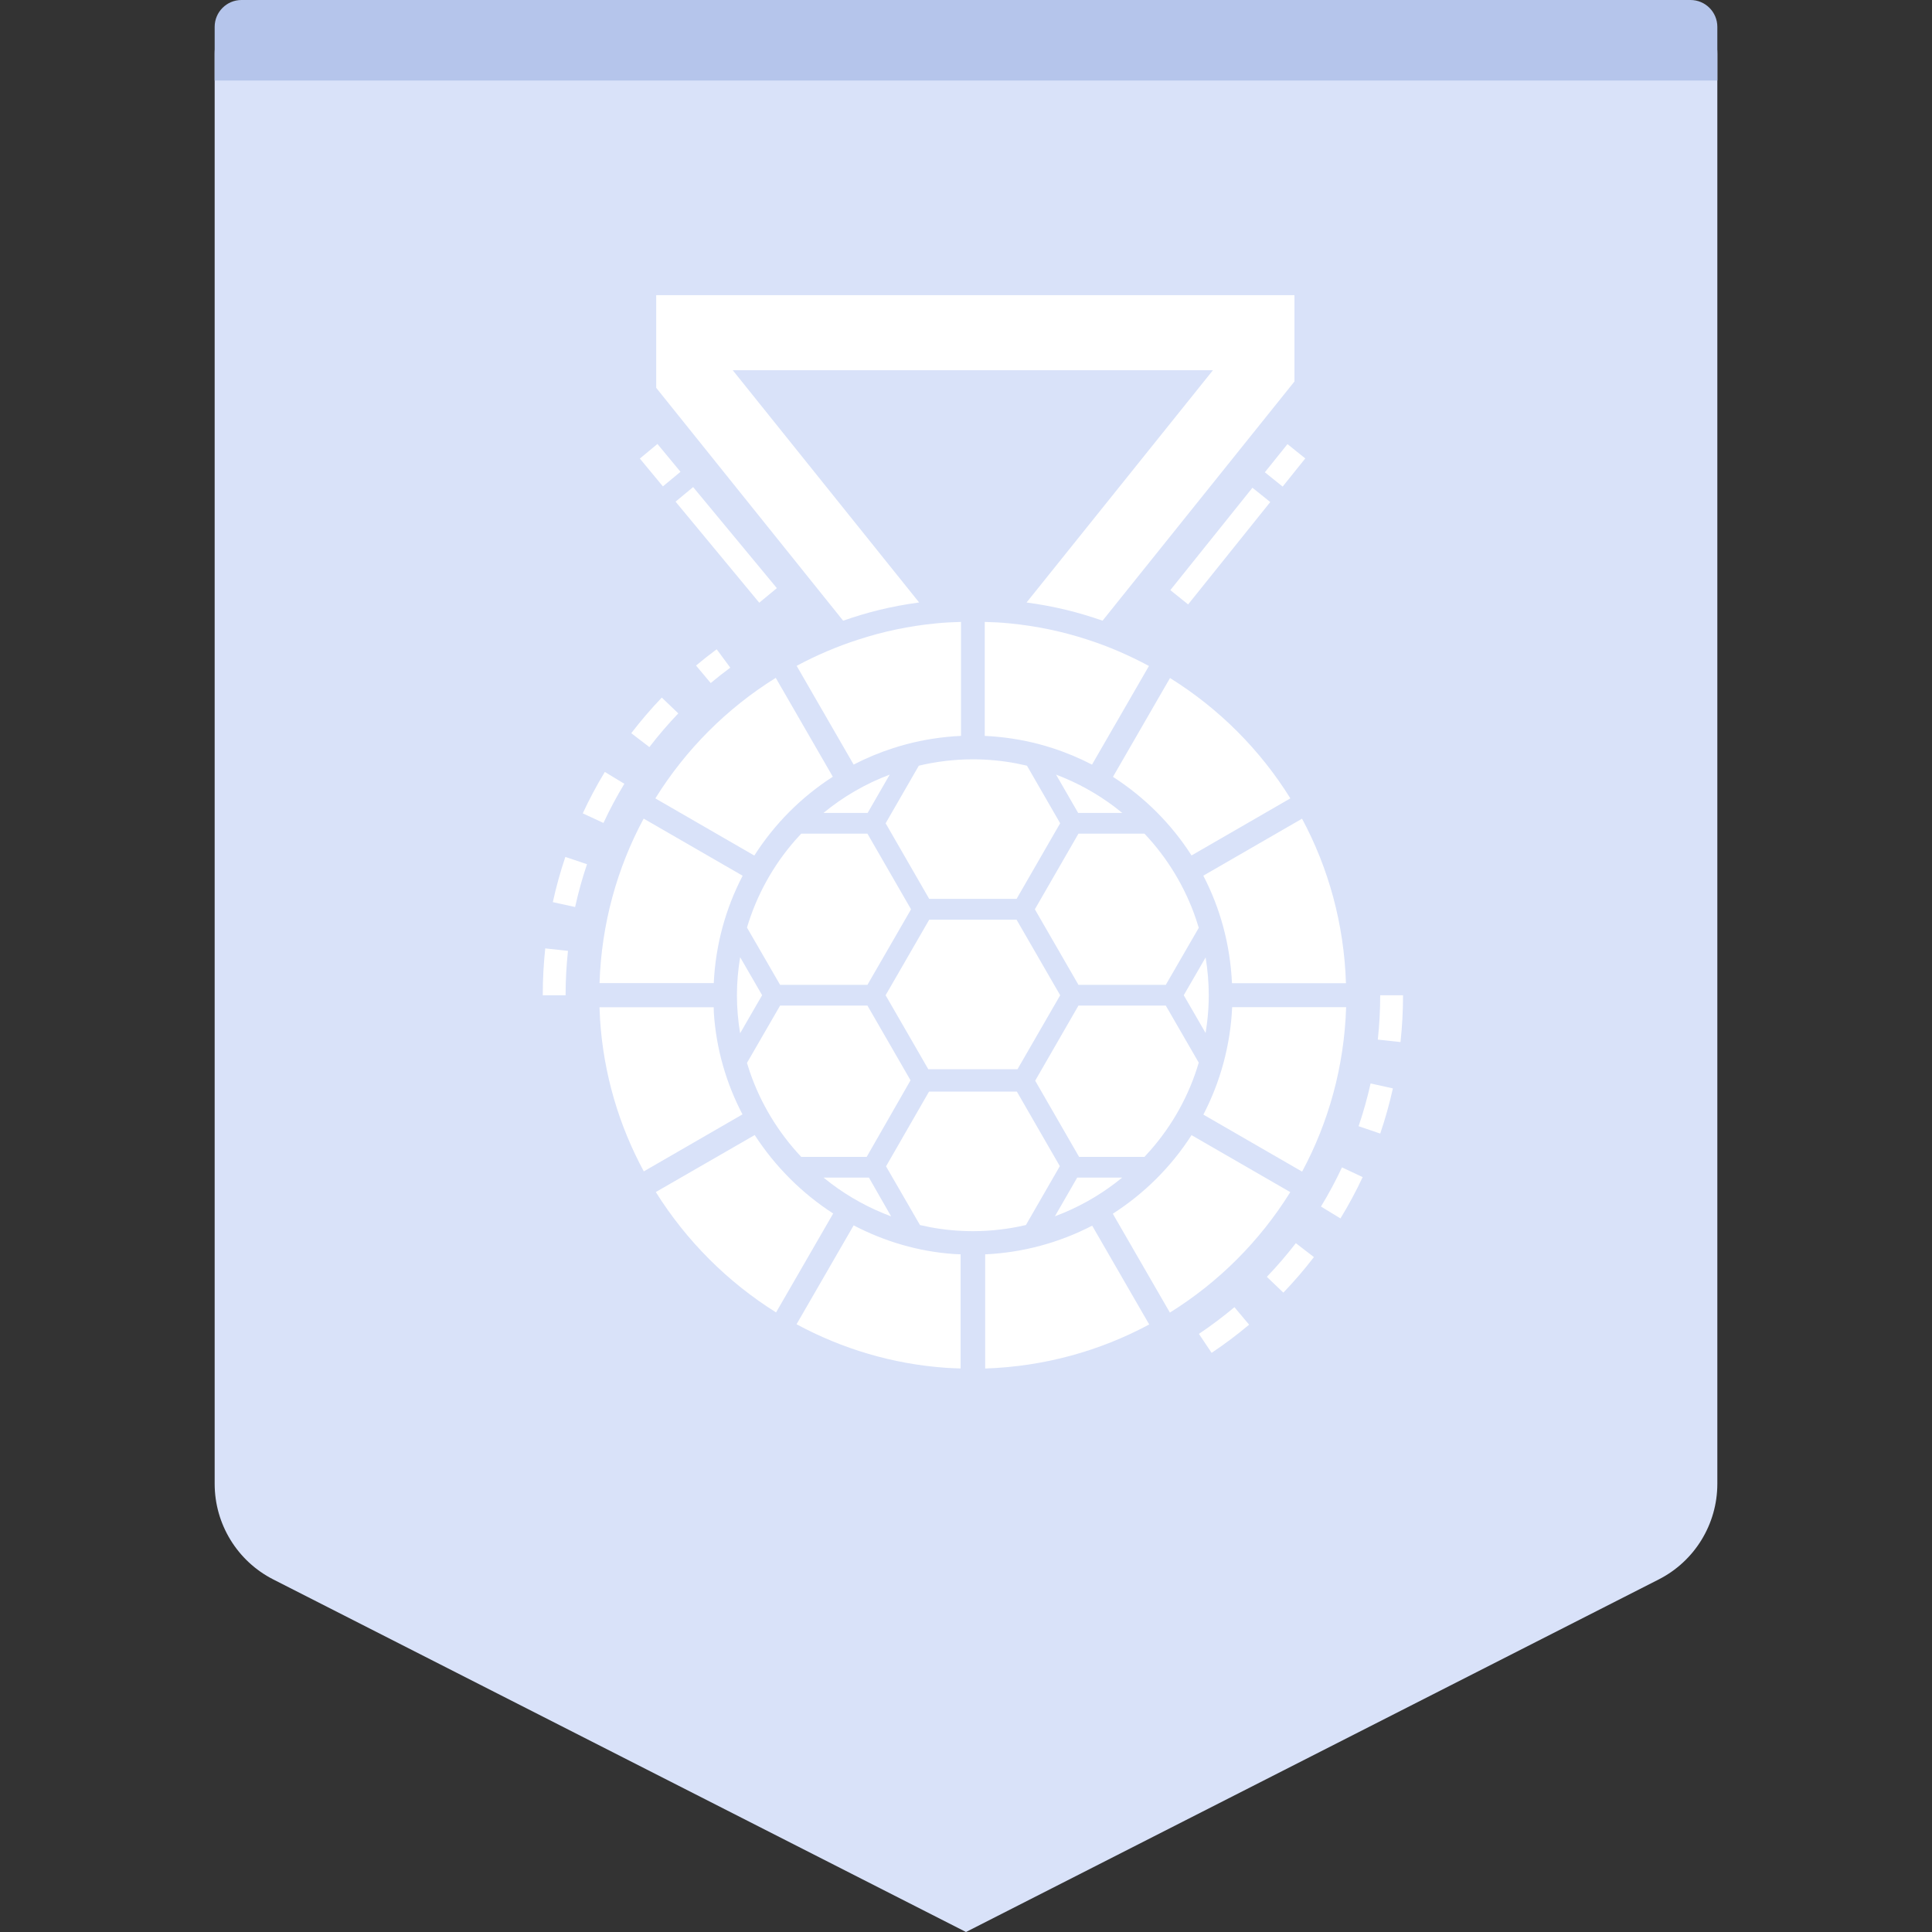<svg width="72" height="72" viewBox="0 0 72 72" fill="none" xmlns="http://www.w3.org/2000/svg">
<rect x="0" y="0" width="72" height="72" fill="#333333" stroke="none"/>
<path fill-rule="evenodd" clip-rule="evenodd" d="M10 0H62C63.105 0 64 0.895 64 2V55.297C64 56.802 63.155 58.18 61.814 58.862L36 72L10.186 58.862C8.845 58.18 8 56.802 8 55.297V2C8 0.895 8.895 0 10 0Z" fill="#D9E2F9"/>
<path fill-rule="evenodd" clip-rule="evenodd" d="M9 0H63C63.552 0 64 0.448 64 1V3H8V1C8 0.448 8.448 0 9 0Z" fill="#B5C5EB"/>
<path d="M40.702 45.677L42.828 49.359C40.997 50.342 38.921 50.928 36.715 51V46.746C38.148 46.679 39.498 46.3 40.702 45.677ZM31.813 45.666C32.954 46.261 34.222 46.643 35.566 46.735C35.644 46.741 35.721 46.742 35.799 46.745V50.998C35.621 50.992 35.443 50.987 35.264 50.975C33.261 50.836 31.372 50.262 29.685 49.351L31.813 45.666ZM46.004 48.715L46.551 49.367C46.106 49.741 45.636 50.094 45.153 50.417L44.68 49.71C45.136 49.404 45.582 49.069 46.004 48.715ZM44.405 42.303L48.085 44.427C46.954 46.246 45.417 47.785 43.598 48.916L41.471 45.232C42.648 44.478 43.651 43.478 44.405 42.303ZM28.126 42.3C28.883 43.467 29.879 44.467 31.05 45.224L28.922 48.91C27.113 47.778 25.576 46.237 24.44 44.424L28.126 42.3ZM48.292 46.329L48.966 46.848C48.612 47.309 48.228 47.755 47.827 48.173L47.212 47.584C47.593 47.187 47.956 46.765 48.292 46.329ZM37.896 40.681L39.497 43.459L38.233 45.653C37.598 45.802 36.935 45.882 36.255 45.882C35.712 45.882 35.182 45.831 34.668 45.735L34.285 45.654L33.02 43.466L34.622 40.681H37.896ZM50.012 43.505L50.783 43.867C50.536 44.394 50.258 44.912 49.955 45.407L49.229 44.964C49.515 44.495 49.778 44.004 50.012 43.505ZM32.383 43.886L33.209 45.33C32.403 45.031 31.652 44.618 30.977 44.11L30.692 43.886H32.383ZM41.82 43.886C41.17 44.42 40.442 44.862 39.654 45.193L39.313 45.328L40.144 43.886H41.82ZM50.166 37.535C50.097 39.747 49.512 41.827 48.526 43.663L44.846 41.538C45.473 40.33 45.853 38.974 45.919 37.535H50.166ZM26.598 37.537C26.602 37.601 26.598 37.661 26.602 37.725C26.687 39.087 27.066 40.376 27.67 41.53L23.993 43.654C23.069 41.947 22.495 40.032 22.363 38.005C22.354 37.848 22.346 37.695 22.341 37.537H26.598ZM32.327 37.475L33.933 40.26L32.299 43.113H29.859C29.011 42.212 28.351 41.135 27.942 39.94L27.837 39.612L29.072 37.475H32.327ZM43.445 37.475L44.674 39.602C44.315 40.821 43.696 41.929 42.878 42.862L42.651 43.113H40.214L38.578 40.274L40.191 37.475H43.445ZM51.078 40.377L51.909 40.561C51.783 41.13 51.624 41.696 51.437 42.245L50.631 41.97C50.808 41.451 50.958 40.915 51.078 40.377ZM37.884 34.274L39.51 37.09L37.919 39.847H34.595L33.004 37.09L34.629 34.274H37.884ZM52.287 37.09C52.287 37.672 52.255 38.259 52.193 38.835L51.347 38.743C51.406 38.198 51.436 37.642 51.436 37.09H52.287ZM27.583 35.672L28.402 37.088L27.582 38.508C27.506 38.046 27.463 37.572 27.463 37.09C27.463 36.607 27.507 36.134 27.583 35.672ZM44.93 35.681C45.005 36.141 45.047 36.61 45.047 37.09C45.047 37.451 45.023 37.804 44.979 38.152L44.929 38.497L44.115 37.089L44.93 35.681ZM20.32 35.344L21.167 35.436C21.108 35.981 21.078 36.538 21.078 37.09H20.227C20.227 36.507 20.258 35.92 20.32 35.344ZM32.327 31.068L33.952 33.887L32.327 36.702H29.072L27.838 34.568C28.199 33.355 28.816 32.25 29.631 31.318L29.859 31.068H32.327ZM42.651 31.068C43.503 31.969 44.163 33.051 44.57 34.247L44.675 34.576L43.446 36.702H40.191L38.566 33.887L40.191 31.068H42.651ZM48.523 30.51C49.509 32.346 50.089 34.429 50.16 36.642H45.912C45.846 35.202 45.473 33.843 44.844 32.634L48.523 30.51ZM23.987 30.507L27.676 32.636C27.048 33.844 26.667 35.199 26.6 36.637H22.343C22.414 34.425 23 32.342 23.987 30.507ZM21.069 31.935L21.876 32.207C21.7 32.728 21.551 33.264 21.433 33.802L20.602 33.62C20.726 33.052 20.884 32.485 21.069 31.935ZM36.255 28.298C36.812 28.298 37.354 28.351 37.88 28.451L38.272 28.535L39.509 30.681L37.885 33.499H34.629L33.005 30.681L34.242 28.535C34.889 28.381 35.563 28.298 36.255 28.298ZM28.91 25.262L31.037 28.947C29.861 29.702 28.864 30.706 28.111 31.884L24.423 29.754C25.553 27.934 27.091 26.393 28.91 25.262ZM43.603 25.268C45.42 26.399 46.959 27.935 48.088 29.753L44.405 31.88C43.653 30.704 42.651 29.706 41.477 28.951L43.603 25.268ZM22.54 28.768L23.268 29.209C22.983 29.68 22.721 30.171 22.489 30.669L21.718 30.311C21.962 29.784 22.239 29.265 22.54 28.768ZM39.356 28.868C40.147 29.166 40.883 29.574 41.544 30.075L41.823 30.295H40.179L39.356 28.868ZM33.157 28.868L32.335 30.295H30.689C31.421 29.692 32.253 29.208 33.157 28.868ZM36.699 23.177C37.012 23.185 37.324 23.2 37.63 23.232C38.63 23.329 39.601 23.534 40.525 23.836C41.325 24.093 42.089 24.428 42.818 24.819L40.696 28.495C40.225 28.252 39.734 28.044 39.222 27.88C38.579 27.671 37.907 27.531 37.213 27.462C37.043 27.444 36.872 27.433 36.699 27.425V23.177ZM35.814 23.177V27.425C35.641 27.433 35.469 27.444 35.298 27.462C34.604 27.531 33.931 27.671 33.289 27.88C32.777 28.044 32.284 28.25 31.813 28.494L29.689 24.814C30.419 24.423 31.186 24.093 31.986 23.836C32.91 23.534 33.876 23.329 34.881 23.232C35.185 23.2 35.499 23.185 35.814 23.177ZM24.663 25.997L25.278 26.586C24.898 26.983 24.535 27.406 24.201 27.842L23.525 27.324C23.878 26.864 24.261 26.417 24.663 25.997ZM26.709 24.197L27.215 24.882C26.967 25.065 26.722 25.258 26.486 25.455L25.939 24.803C26.188 24.594 26.447 24.39 26.709 24.197ZM48.24 11V14.218L41.089 23.131C40.218 22.828 39.351 22.601 38.257 22.453L45.203 13.797H27.307L34.253 22.452C33.158 22.601 32.302 22.826 31.421 23.131L24.455 14.454V11H48.24ZM46.675 18.177L47.339 18.71L44.278 22.525L43.615 21.992L46.675 18.177ZM25.831 18.152L28.951 21.918L28.295 22.461L25.176 18.695L25.831 18.152ZM47.98 16.551L48.644 17.084L47.801 18.134L47.137 17.601L47.98 16.551ZM24.501 16.545L25.36 17.583L24.704 18.126L23.845 17.089L24.501 16.545Z" fill="white"/>
</svg>
